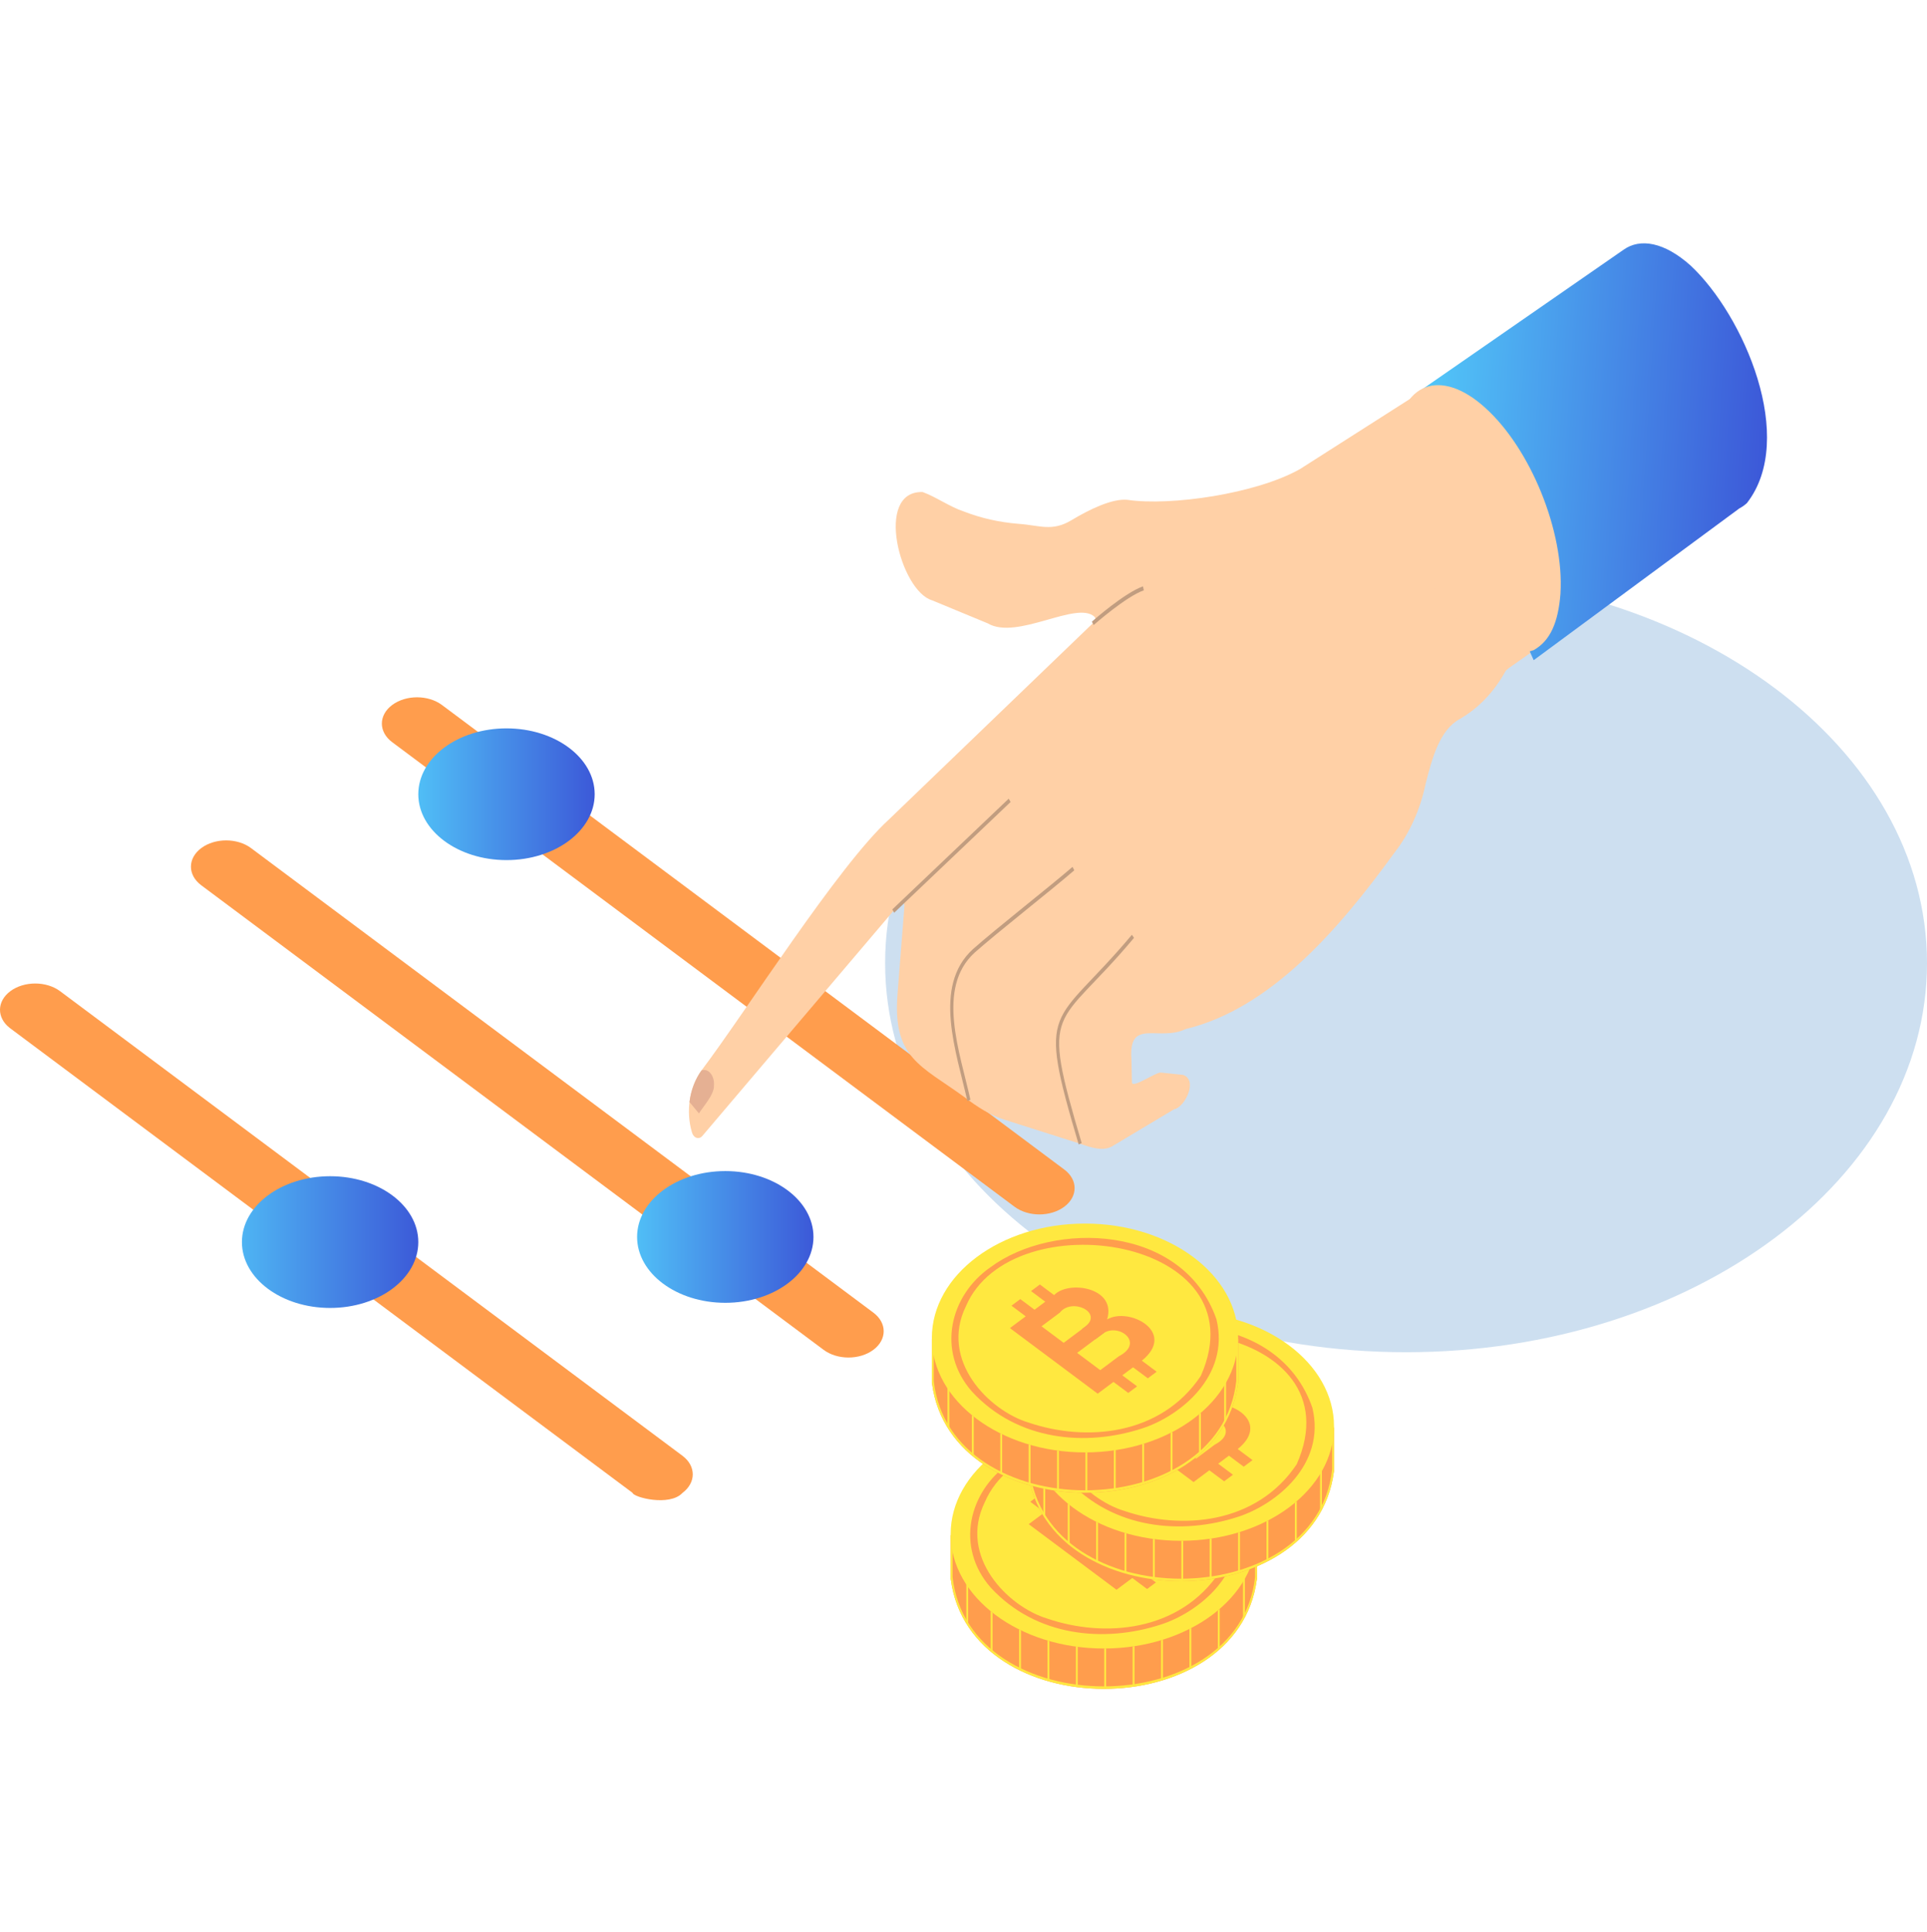 <svg width="400" height="401" viewBox="0 0 400 401" fill="none" xmlns="http://www.w3.org/2000/svg">
<path d="M291.865 280.634C351.587 280.634 400 244.474 400 199.868C400 155.262 351.587 119.102 291.865 119.102C232.144 119.102 183.73 155.262 183.73 199.868C183.73 244.474 232.144 280.634 291.865 280.634Z" fill="#0761B8" fill-opacity="0.2"/>
<path d="M141.663 309.838C138.964 312.708 131.504 310.767 131.289 309.809C128.572 307.779 2.255 213.521 2.018 213.332C-0.713 211.195 -0.672 207.811 2.141 205.71C4.995 203.58 9.62 203.58 12.474 205.71L141.658 302.122C144.513 304.252 144.513 307.708 141.658 309.838H141.663Z" fill="#FF9D4D"/>
<path d="M68.524 271.447C78.634 271.447 86.829 265.327 86.829 257.778C86.829 250.229 78.634 244.109 68.524 244.109C58.414 244.109 50.219 250.229 50.219 257.778C50.219 265.327 58.414 271.447 68.524 271.447Z" fill="url(#paint0_linear_102_242)"/>
<path d="M181.293 280.138C178.439 282.269 173.814 282.269 170.96 280.138L41.775 183.727C38.921 181.596 38.921 178.141 41.775 176.01C44.63 173.88 49.254 173.88 52.108 176.01L181.293 272.422C184.147 274.552 184.147 278.008 181.293 280.138Z" fill="#FF9D4D"/>
<path d="M150.551 270.38C160.661 270.38 168.857 264.26 168.857 256.711C168.857 249.162 160.661 243.042 150.551 243.042C140.442 243.042 132.246 249.162 132.246 256.711C132.246 264.26 140.442 270.38 150.551 270.38Z" fill="url(#paint1_linear_102_242)"/>
<path d="M220.923 250.439C218.068 252.569 213.444 252.569 210.59 250.439L81.405 154.027C78.551 151.897 78.551 148.441 81.405 146.311C84.26 144.181 88.884 144.181 91.738 146.311L220.923 242.723C223.777 244.853 223.777 248.309 220.923 250.439Z" fill="#FF9D4D"/>
<path d="M105.135 178.501C115.245 178.501 123.441 172.381 123.441 164.832C123.441 157.283 115.245 151.163 105.135 151.163C95.026 151.163 86.83 157.283 86.83 164.832C86.83 172.381 95.026 178.501 105.135 178.501Z" fill="url(#paint2_linear_102_242)"/>
<path d="M364.862 94.99C364.56 99.825 363.147 103.286 360.997 105.227L359.524 106.257L314.013 138.075C313.514 138.483 312.878 138.773 312.48 139.347C310.088 143.684 306.809 147.027 303.049 149.199C298.795 151.501 297.276 157.395 295.932 162.643C294.797 168.058 292.57 172.987 289.487 176.922C277.686 193.201 263.611 209.332 246.129 213.562C240.544 216.255 234.214 211.154 234.859 219.859L234.964 224.64C234.996 225.995 239.927 222.492 240.974 222.598L245.599 223.084C248.718 224.184 245.942 229.823 243.714 230.214L231.232 237.676V237.664C229.224 239.155 226.365 238.125 224.215 237.368L208.659 232.427C205.622 231.522 202.822 229.705 200.165 227.67C191.136 221.107 185.263 219.61 186.306 206.278L187.746 187.952C187.536 185.946 185.866 188.727 185.404 189.106H185.4L145.784 235.759C145.066 236.587 143.927 236.173 143.621 234.96C142.312 230.593 143.145 225.527 145.615 222.155C154.882 209.9 173.937 179.715 184.545 170.046L226.827 129.37C227.577 128.654 227.623 128.867 227.225 128.033H227.22C223.579 124.512 211.115 132.968 205.032 129.37L193.482 124.589C186.9 122.672 181.375 101.813 191.52 102.115C194.31 103.126 197.201 105.209 200.009 106.127C203.678 107.565 207.497 108.387 211.33 108.707C215.799 109.008 218.37 110.411 222.436 107.943C226.004 105.807 230.843 103.393 234.068 103.736C242.85 105.044 260.684 102.529 269.864 97.339C271.511 96.262 333.269 56.971 336.421 54.799C350.953 47.627 366.422 79.232 364.853 94.996L364.862 94.99Z" fill="#FFD0A6"/>
<path d="M209.383 165.756L185.221 188.742L185.611 189.429L209.773 166.442L209.383 165.756Z" fill="#C19D80"/>
<path d="M200.797 228.48C198.547 218.409 193.511 204.716 201.936 197.005C206.894 192.603 217.502 184.33 222.634 179.91L222.99 180.626C217.822 185.082 207.315 193.278 202.334 197.686C194.192 205.083 199.347 218.61 201.433 228.237L200.802 228.48H200.797Z" fill="#C19D80"/>
<path d="M223.909 237.516C215.063 207.74 218.613 213.491 234.956 194L235.39 194.639C219.189 214.059 215.822 207.822 224.531 237.232L223.909 237.516Z" fill="#C19D80"/>
<path d="M148.195 225.385C148.24 227.213 145.857 229.764 145.089 231.083L143.122 228.717C143.41 226.267 144.311 223.965 145.619 222.148C147.184 221.633 148.391 223.432 148.19 225.385H148.195Z" fill="#E5B093"/>
<path d="M350.919 55.101C345.513 50.272 340.477 49.349 336.996 51.84L293.762 81.804L318.357 137.015L361.074 105.493C361.618 105.215 362.13 104.854 362.606 104.422C373.044 91.037 361.993 65.433 350.919 55.101Z" fill="url(#paint3_linear_102_242)"/>
<path d="M323.919 123.186C323.462 129.193 321.783 133.003 318.357 134.927C303.13 140.187 288.132 108.878 289.564 92.499C290.524 78.847 299.279 76.516 308.198 84.54C317.685 93.008 324.72 110.316 323.915 123.186H323.919Z" fill="#FFD0A6"/>
<path d="M227.015 129.719L226.645 129.015C226.924 128.772 233.474 123.003 237.256 121.695L237.426 122.518C233.753 123.784 227.084 129.66 227.015 129.719Z" fill="#C19D80"/>
<path d="M260.916 318.625V327.815H260.884C256.863 358.052 201.403 358.07 197.374 327.815H197.337V318.625H199.226C211.814 297.346 246.439 297.34 259.032 318.625H260.921H260.916Z" fill="#FF9D4D"/>
<path d="M229.126 303.459C241.106 303.932 252.207 307.128 258.812 319.128H260.527V327.312C257.165 357.532 201.106 357.556 197.735 327.312H197.73V319.128H199.446C206.069 307.11 217.143 303.938 229.131 303.459H229.126ZM229.126 302.956C217.582 303.329 205.845 306.648 199.226 318.625H197.337V327.815H197.374C201.39 358.041 256.845 358.082 260.884 327.815H260.916V326.697V318.625H259.027C252.422 306.654 240.662 303.317 229.126 302.956Z" fill="#FFE840"/>
<path d="M229.126 342.123C246.683 342.123 260.916 331.491 260.916 318.376C260.916 305.262 246.683 294.63 229.126 294.63C211.57 294.63 197.337 305.262 197.337 318.376C197.337 331.491 211.57 342.123 229.126 342.123Z" fill="#FFE840"/>
<path d="M256.428 314.53C249.548 294.648 222.502 294.015 209.484 303.707C201.1 309.524 198.255 321.063 205.642 329.471C215.133 339.774 229.34 340.951 241 337.14C248.803 334.614 259.255 326.335 256.423 314.53H256.428ZM253.18 326.223C244.824 338.732 229.171 339.927 217.43 335.927C209.297 333.495 198.859 323.11 204.426 311.749C213.894 289.695 265.914 297.458 253.18 326.217V326.223Z" fill="#FF9D4D"/>
<path d="M230.147 315.027L233.139 317.264C233.079 317.287 231.405 318.548 231.295 318.625L228.496 316.536C228.953 316.169 229.896 315.607 230.143 315.027H230.147Z" fill="#D1975D"/>
<path d="M239.098 324.453L242.167 326.743L244.001 325.376L240.928 323.08C248.255 317.169 238.302 311.855 233.71 314.524C235.777 307.849 225.66 306.334 222.714 309.476L219.759 307.269L217.925 308.636L220.88 310.843L218.652 312.512L215.697 310.305L213.863 311.672L216.818 313.879L213.543 316.323C219.215 320.56 226.09 325.696 231.761 329.933L235.036 327.489L238.106 329.779L239.94 328.412L236.871 326.122L239.103 324.453H239.098ZM232.937 317.4C236.139 315.216 241.577 319.341 236.143 322.175C235 323.033 233.449 324.187 232.297 325.051L227.498 321.465C227.823 321.222 228.724 320.548 229.063 320.293C230.142 319.488 231.853 318.21 232.937 317.4ZM223.322 313.542C223.45 313.447 223.78 313.198 223.903 313.109C226.391 309.944 232.919 313.038 229.218 316.003C228.738 316.376 226.78 317.814 226.268 318.21C225.907 318.482 225.07 319.104 224.699 319.382C223.345 318.376 221.47 316.974 220.107 315.95C220.459 315.684 221.31 315.05 221.671 314.778L223.322 313.547V313.542Z" fill="#FF9D4D"/>
<path d="M200.968 329.177V337.496C200.831 337.272 200.703 337.053 200.58 336.822V328.496C200.703 328.721 200.836 328.946 200.968 329.171V329.177Z" fill="#FFE840"/>
<path d="M206.031 334.697V343.023C205.899 342.922 205.771 342.815 205.644 342.715V334.389C205.771 334.496 205.899 334.596 206.031 334.703V334.697Z" fill="#FFE840"/>
<path d="M211.927 338.349V346.674C211.799 346.615 211.667 346.55 211.539 346.485V338.159C211.667 338.224 211.799 338.289 211.927 338.349Z" fill="#FFE840"/>
<path d="M217.817 340.573V348.899C217.69 348.863 217.557 348.828 217.43 348.786V340.46C217.557 340.502 217.69 340.537 217.817 340.573Z" fill="#FFE840"/>
<path d="M223.714 341.774V350.1C223.586 350.088 223.454 350.071 223.326 350.047V341.721C223.454 341.739 223.586 341.757 223.714 341.774Z" fill="#FFE840"/>
<path d="M229.606 342.118V350.443C229.478 350.443 229.346 350.443 229.218 350.443V342.118C229.346 342.118 229.478 342.118 229.606 342.118Z" fill="#FFE840"/>
<path d="M235.497 341.639V349.964C235.369 349.988 235.237 350.006 235.109 350.024V341.698C235.237 341.68 235.369 341.662 235.497 341.639Z" fill="#FFE840"/>
<path d="M241.394 340.289V348.615C241.266 348.656 241.134 348.698 241.006 348.739V340.413C241.134 340.372 241.266 340.336 241.394 340.295V340.289Z" fill="#FFE840"/>
<path d="M247.284 337.869V346.195C247.157 346.26 247.024 346.331 246.896 346.39V338.064C247.024 338.005 247.157 337.934 247.284 337.869Z" fill="#FFE840"/>
<path d="M253.18 333.904V342.23C253.052 342.343 252.924 342.449 252.792 342.561V334.236C252.924 334.129 253.052 334.017 253.18 333.904Z" fill="#FFE840"/>
<path d="M258.409 327.194V335.52C258.286 335.78 258.153 336.04 258.017 336.295V327.969C258.153 327.709 258.281 327.454 258.409 327.194Z" fill="#FFE840"/>
<path d="M276.911 296.276V305.466H276.879C272.859 335.703 217.398 335.721 213.369 305.466H213.332V296.276H215.221C227.809 274.997 262.434 274.991 275.027 296.276H276.916H276.911Z" fill="#FF9D4D"/>
<path d="M245.122 281.109C257.101 281.582 268.198 284.778 274.807 296.778H276.522V304.962C273.165 335.182 217.101 335.206 213.73 304.962H213.725V296.778H215.441C222.064 284.76 233.138 281.588 245.126 281.109H245.122ZM245.122 280.606C233.577 280.979 221.84 284.298 215.221 296.275H213.332V305.465H213.369C217.385 335.691 272.84 335.732 276.879 305.465H276.911V304.346V296.275H275.022C268.417 284.304 256.657 280.967 245.122 280.606Z" fill="#FFE840"/>
<path d="M245.122 319.773C262.678 319.773 276.911 309.142 276.911 296.027C276.911 282.912 262.678 272.28 245.122 272.28C227.565 272.28 213.332 282.912 213.332 296.027C213.332 309.142 227.565 319.773 245.122 319.773Z" fill="#FFE840"/>
<path d="M272.424 292.18C265.545 272.298 238.498 271.665 225.481 281.358C217.096 287.174 214.251 298.713 221.638 307.122C231.13 317.424 245.337 318.602 257 314.791C264.804 312.264 275.255 303.986 272.424 292.18ZM269.176 303.873C260.82 316.383 245.167 317.578 233.426 313.584C225.293 311.152 214.855 300.767 220.417 289.405C229.885 267.351 281.906 275.115 269.172 303.873H269.176Z" fill="#FF9D4D"/>
<path d="M246.138 292.677L249.129 294.914C249.07 294.938 247.395 296.198 247.286 296.275L244.486 294.186C244.944 293.819 245.886 293.257 246.133 292.677H246.138Z" fill="#D1975D"/>
<path d="M255.094 302.103L258.163 304.393L259.998 303.027L256.924 300.731C264.251 294.819 254.298 289.505 249.706 292.174C251.773 285.499 241.656 283.984 238.71 287.127L235.755 284.919L233.921 286.286L236.876 288.493L234.648 290.162L231.693 287.955L229.859 289.322L232.814 291.529L229.539 293.973C235.211 298.21 242.086 303.346 247.757 307.583L251.032 305.139L254.102 307.429L255.936 306.062L252.867 303.772L255.099 302.103H255.094ZM248.933 295.05C252.139 292.866 257.573 296.991 252.139 299.825C250.996 300.683 249.445 301.837 248.293 302.701L243.494 299.115C243.819 298.873 244.72 298.198 245.059 297.944C246.138 297.139 247.849 295.861 248.933 295.05ZM239.318 291.192C239.446 291.097 239.776 290.849 239.899 290.76C242.388 287.594 248.915 290.689 245.214 293.653C244.734 294.026 242.776 295.464 242.264 295.861C241.903 296.133 241.066 296.754 240.695 297.032C239.341 296.02 237.466 294.624 236.103 293.6C236.455 293.334 237.306 292.701 237.667 292.429L239.318 291.198V291.192Z" fill="#FF9D4D"/>
<path d="M216.963 306.826V315.146C216.826 314.921 216.698 314.702 216.575 314.471V306.146C216.698 306.37 216.831 306.595 216.963 306.82V306.826Z" fill="#FFE840"/>
<path d="M222.027 312.347V320.673C221.894 320.572 221.766 320.466 221.639 320.365V312.04C221.766 312.146 221.894 312.247 222.027 312.353V312.347Z" fill="#FFE840"/>
<path d="M227.918 315.998V324.324C227.79 324.265 227.658 324.2 227.53 324.135V315.809C227.658 315.874 227.79 315.939 227.918 315.998Z" fill="#FFE840"/>
<path d="M233.814 318.223V326.549C233.686 326.513 233.554 326.477 233.426 326.436V318.11C233.554 318.152 233.686 318.187 233.814 318.223Z" fill="#FFE840"/>
<path d="M239.706 319.424V327.75C239.578 327.738 239.446 327.72 239.318 327.697V319.371C239.446 319.389 239.578 319.407 239.706 319.424Z" fill="#FFE840"/>
<path d="M245.601 319.768V328.093C245.473 328.093 245.341 328.093 245.213 328.093V319.768C245.341 319.768 245.473 319.768 245.601 319.768Z" fill="#FFE840"/>
<path d="M251.493 319.289V327.614C251.366 327.632 251.233 327.656 251.105 327.674V319.348C251.233 319.33 251.366 319.312 251.493 319.289Z" fill="#FFE840"/>
<path d="M257.389 317.939V326.265C257.261 326.306 257.129 326.348 257.001 326.389V318.063C257.129 318.022 257.261 317.986 257.389 317.945V317.939Z" fill="#FFE840"/>
<path d="M263.28 315.519V323.845C263.153 323.91 263.02 323.981 262.893 324.04V315.714C263.02 315.655 263.153 315.584 263.28 315.519Z" fill="#FFE840"/>
<path d="M269.176 311.554V319.88C269.048 319.992 268.92 320.099 268.788 320.211V311.886C268.92 311.779 269.048 311.667 269.176 311.554Z" fill="#FFE840"/>
<path d="M274.399 304.844V313.17C274.276 313.43 274.144 313.69 274.007 313.945V305.619C274.144 305.359 274.272 305.104 274.399 304.844Z" fill="#FFE840"/>
<path d="M257.01 277.937V287.127H256.978C252.957 317.364 197.497 317.382 193.467 287.127H193.431V277.937H195.32C207.907 256.658 242.533 256.652 255.125 277.937H257.014H257.01Z" fill="#FF9D4D"/>
<path d="M225.22 262.765C237.2 263.238 248.296 266.433 254.906 278.434H256.621V286.618C253.259 316.838 197.2 316.861 193.829 286.618H193.824V278.434H195.539C202.162 266.416 213.236 263.244 225.225 262.765H225.22ZM225.22 262.262C213.675 262.635 201.938 265.954 195.32 277.931H193.431V287.121H193.467C197.483 317.347 252.939 317.388 256.978 287.121H257.01V286.002V277.931H255.121C248.516 265.96 236.756 262.623 225.22 262.262Z" fill="#FFE840"/>
<path d="M225.22 301.429C242.777 301.429 257.01 290.797 257.01 277.682C257.01 264.568 242.777 253.936 225.22 253.936C207.663 253.936 193.431 264.568 193.431 277.682C193.431 290.797 207.663 301.429 225.22 301.429Z" fill="#FFE840"/>
<path d="M252.522 273.837C245.642 253.954 218.596 253.321 205.578 263.014C197.194 268.831 194.349 280.37 201.736 288.778C211.227 299.08 225.434 300.258 237.093 296.447C244.897 293.92 255.348 285.642 252.517 273.837H252.522ZM249.274 285.529C240.917 298.039 225.265 299.234 213.523 295.24C205.391 292.808 194.953 282.423 200.515 271.062C209.983 249.007 262.004 256.771 249.269 285.529H249.274Z" fill="#FF9D4D"/>
<path d="M226.235 274.333L229.227 276.57C229.167 276.594 227.493 277.854 227.383 277.931L224.584 275.842C225.041 275.476 225.984 274.913 226.231 274.333H226.235Z" fill="#D1975D"/>
<path d="M235.192 283.76L238.261 286.05L240.095 284.683L237.021 282.387C244.349 276.475 234.396 271.162 229.804 273.83C231.871 267.156 221.753 265.641 218.808 268.783L215.853 266.576L214.019 267.943L216.973 270.15L214.746 271.818L211.791 269.611L209.957 270.978L212.912 273.185L209.637 275.629C215.309 279.866 222.183 285.002 227.855 289.239L231.13 286.795L234.199 289.085L236.034 287.718L232.964 285.428L235.196 283.76H235.192ZM229.031 276.706C232.237 274.523 237.671 278.647 232.237 281.482C231.094 282.34 229.543 283.493 228.39 284.357L223.592 280.771C223.917 280.529 224.818 279.854 225.156 279.6C226.241 278.795 227.947 277.517 229.031 276.706ZM219.416 272.848C219.544 272.753 219.873 272.505 219.997 272.416C222.485 269.25 229.012 272.345 225.312 275.31C224.832 275.682 222.874 277.12 222.362 277.517C222 277.789 221.163 278.41 220.793 278.689C219.439 277.683 217.564 276.28 216.2 275.256C216.553 274.99 217.403 274.357 217.765 274.085L219.416 272.854V272.848Z" fill="#FF9D4D"/>
<path d="M197.062 288.482V296.802C196.925 296.577 196.797 296.358 196.674 296.127V287.801C196.797 288.026 196.929 288.251 197.062 288.476V288.482Z" fill="#FFE840"/>
<path d="M202.125 294.003V302.328C201.993 302.222 201.865 302.121 201.737 302.021V293.695C201.865 293.801 201.993 293.902 202.125 294.008V294.003Z" fill="#FFE840"/>
<path d="M208.021 297.654V305.979C207.893 305.92 207.761 305.855 207.633 305.79V297.464C207.761 297.529 207.893 297.595 208.021 297.654Z" fill="#FFE840"/>
<path d="M213.911 299.878V308.204C213.783 308.168 213.651 308.133 213.523 308.091V299.766C213.651 299.807 213.783 299.843 213.911 299.878Z" fill="#FFE840"/>
<path d="M219.804 301.08V309.405C219.676 309.394 219.544 309.376 219.416 309.352V301.026C219.544 301.044 219.676 301.062 219.804 301.08Z" fill="#FFE840"/>
<path d="M225.699 301.423V309.749C225.572 309.749 225.439 309.749 225.312 309.749V301.423C225.439 301.423 225.572 301.423 225.699 301.423Z" fill="#FFE840"/>
<path d="M231.591 300.944V309.27C231.463 309.287 231.331 309.311 231.203 309.329V301.003C231.331 300.985 231.463 300.968 231.591 300.944Z" fill="#FFE840"/>
<path d="M237.487 299.594V307.92C237.36 307.961 237.227 308.003 237.1 308.044V299.718C237.227 299.677 237.36 299.642 237.487 299.6V299.594Z" fill="#FFE840"/>
<path d="M243.378 297.18V305.506C243.25 305.571 243.118 305.642 242.99 305.701V297.375C243.118 297.316 243.25 297.245 243.378 297.18Z" fill="#FFE840"/>
<path d="M249.274 293.209V301.535C249.146 301.648 249.018 301.754 248.886 301.867V293.541C249.018 293.434 249.146 293.322 249.274 293.209Z" fill="#FFE840"/>
<path d="M254.502 286.499V294.825C254.379 295.085 254.246 295.346 254.109 295.6V287.274C254.246 287.014 254.374 286.759 254.502 286.499Z" fill="#FFE840"/>
<defs>
<linearGradient id="paint0_linear_102_242" x1="50.223" y1="257.778" x2="86.829" y2="257.778" gradientUnits="userSpaceOnUse">
<stop stop-color="#4EB4F3"/>
<stop offset="1" stop-color="#3C5AD8"/>
</linearGradient>
<linearGradient id="paint1_linear_102_242" x1="132.246" y1="256.711" x2="168.852" y2="256.711" gradientUnits="userSpaceOnUse">
<stop stop-color="#50BEF6"/>
<stop offset="1" stop-color="#3C59D8"/>
</linearGradient>
<linearGradient id="paint2_linear_102_242" x1="86.83" y1="164.832" x2="123.436" y2="164.832" gradientUnits="userSpaceOnUse">
<stop stop-color="#50BEF6"/>
<stop offset="1" stop-color="#3C59D8"/>
</linearGradient>
<linearGradient id="paint3_linear_102_242" x1="293.873" y1="87.929" x2="366.631" y2="92.483" gradientUnits="userSpaceOnUse">
<stop stop-color="#52C9F9"/>
<stop offset="1" stop-color="#3C58D8"/>
</linearGradient>
</defs>
</svg>
